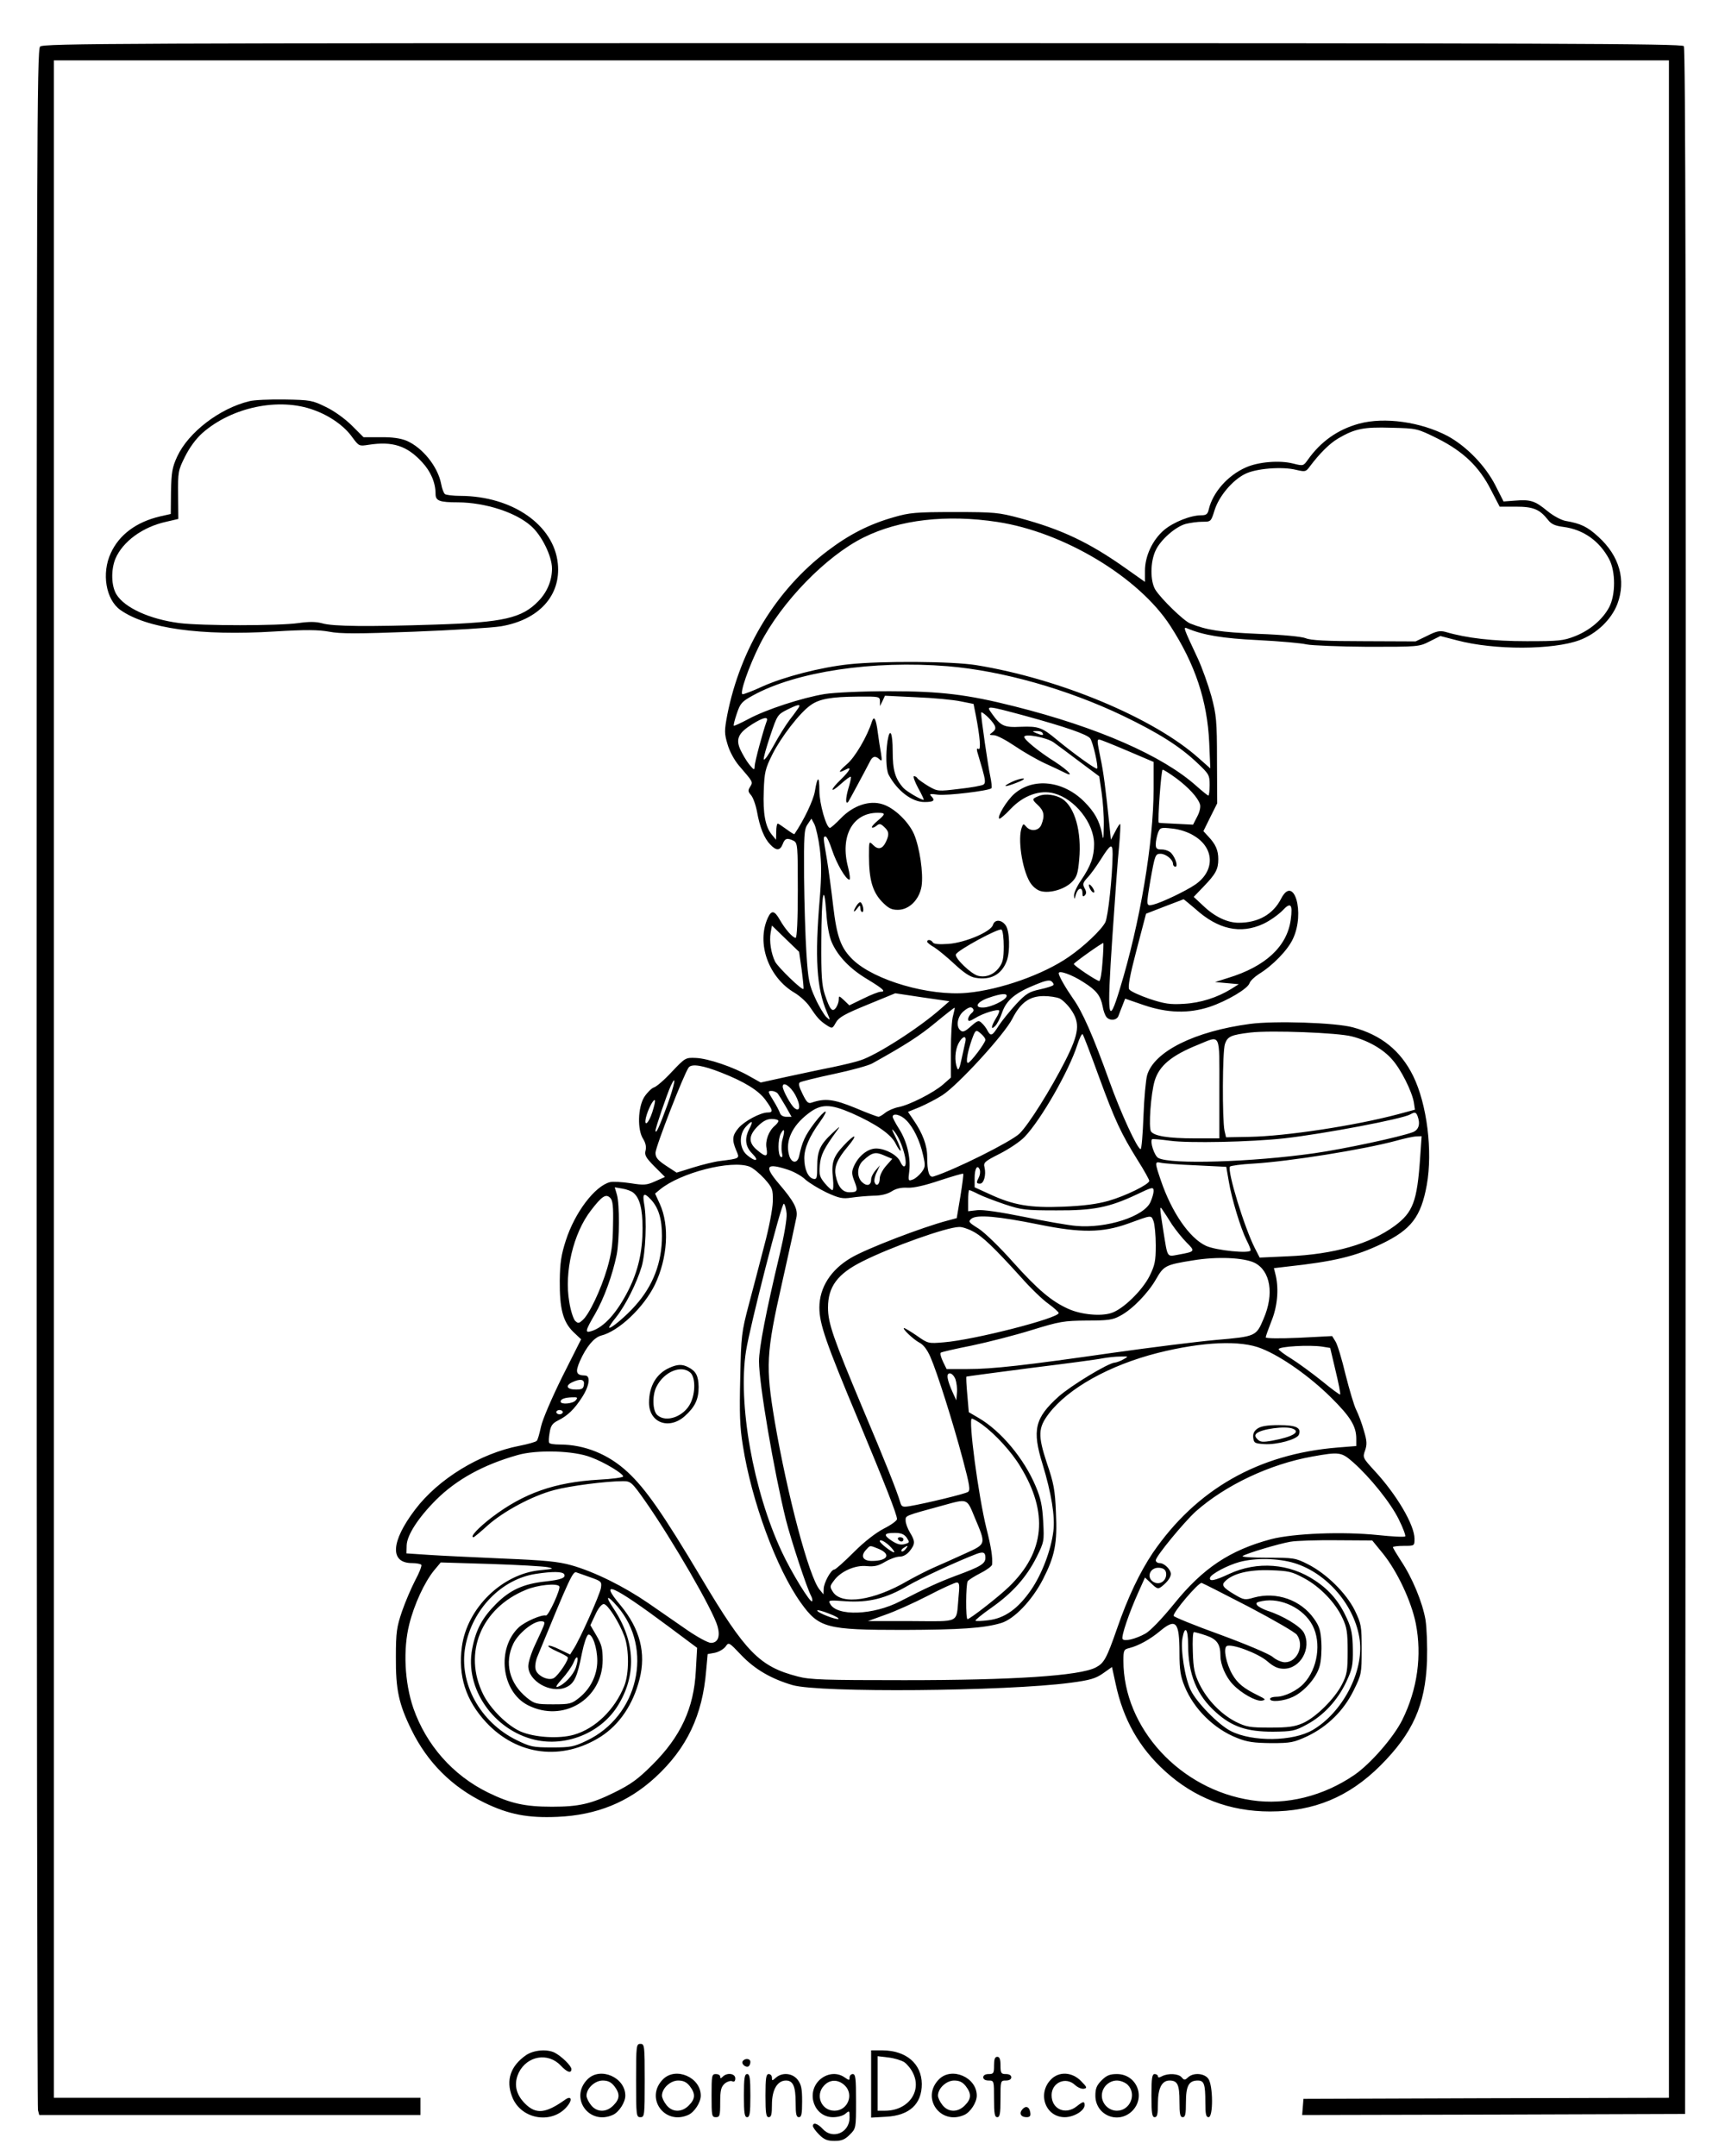 <?xml version="1.0" standalone="no"?>
<!DOCTYPE svg PUBLIC "-//W3C//DTD SVG 20010904//EN"
 "http://www.w3.org/TR/2001/REC-SVG-20010904/DTD/svg10.dtd">
<svg version="1.0" xmlns="http://www.w3.org/2000/svg"
 width="800pt" height="1000pt" viewBox="0 0 800 1000"
 preserveAspectRatio="xMidYMid meet">

<g transform="translate(0,1000) scale(0.1,-0.1)"
fill="#000000" stroke="none">
<path d="M186 9784 c-15 -14 -16 -462 -16 -4782 0 -2622 3 -4777 6 -4789 l6
-23 884 0 884 0 0 40 0 40 -850 0 -850 0 0 4725 0 4725 3745 0 3745 0 0 -4725
0 -4725 -847 -2 -848 -3 -3 -38 -3 -37 888 2 888 3 3 4789 c1 3532 -1 4792 -9
4802 -10 12 -628 14 -3810 14 -3439 0 -3799 -1 -3813 -16z"/>
<path d="M1156 8139 c-137 -33 -282 -144 -334 -256 -23 -50 -27 -72 -29 -163
l-1 -104 -49 -11 c-111 -26 -190 -85 -229 -170 -44 -94 -23 -216 44 -264 122
-86 370 -121 715 -100 147 9 203 8 254 -1 51 -10 132 -10 391 0 180 7 362 18
405 25 177 30 279 143 264 291 -18 179 -211 313 -452 314 -33 0 -65 4 -71 8
-6 4 -14 25 -18 47 -15 80 -86 169 -161 201 -27 11 -66 17 -119 16 l-80 0 -54
54 c-31 31 -82 68 -120 86 -63 31 -72 33 -192 35 -69 1 -143 -2 -164 -8z m300
-41 c73 -26 141 -74 177 -125 32 -43 32 -43 77 -36 110 17 177 -4 247 -80 41
-44 63 -96 63 -148 0 -32 18 -39 105 -39 125 -1 266 -46 337 -109 50 -43 98
-141 98 -198 0 -55 -22 -109 -63 -151 -76 -79 -162 -99 -478 -109 -308 -10
-475 -9 -525 6 -30 8 -61 8 -110 1 -91 -13 -448 -13 -552 0 -138 18 -254 71
-292 133 -24 39 -26 113 -5 165 34 80 126 148 236 172 l56 13 -1 111 c-1 107
0 114 32 178 21 42 50 82 80 109 137 121 357 167 518 107z"/>
<path d="M6303 8035 c-99 -27 -178 -83 -238 -168 -20 -28 -21 -29 -68 -17 -62
16 -161 8 -219 -18 -84 -37 -153 -115 -172 -194 -5 -23 -12 -28 -35 -28 -50 0
-129 -32 -172 -68 -54 -46 -89 -121 -89 -189 l0 -52 -92 65 c-167 118 -295
179 -489 231 -98 26 -116 28 -304 28 -179 0 -208 -3 -280 -24 -113 -32 -207
-80 -307 -156 -237 -179 -404 -452 -465 -760 -14 -75 -14 -86 1 -137 9 -32 31
-73 53 -99 66 -77 66 -75 52 -98 -11 -17 -10 -23 4 -39 9 -10 22 -45 28 -78
13 -72 33 -122 61 -151 28 -30 46 -29 58 2 10 27 21 30 51 15 18 -10 19 -23
19 -230 0 -134 -4 -220 -10 -220 -13 0 -48 39 -73 83 -25 44 -39 47 -56 10
-54 -118 3 -278 126 -349 24 -15 55 -43 68 -63 35 -52 47 -65 77 -85 28 -18
28 -18 45 12 14 24 41 39 146 82 l129 53 126 -19 125 -18 -39 -34 c-100 -89
-300 -217 -374 -240 -19 -7 -78 -21 -130 -32 -52 -10 -148 -31 -214 -45 l-118
-26 -52 29 c-74 43 -193 83 -249 85 -48 2 -49 1 -111 -64 -34 -37 -72 -70 -84
-73 -11 -4 -31 -24 -44 -44 -30 -48 -33 -153 -5 -195 11 -18 15 -36 11 -53 -6
-21 1 -34 42 -75 l48 -48 -45 -20 c-40 -18 -52 -19 -115 -9 -39 6 -81 8 -95 5
-70 -18 -163 -140 -205 -271 -21 -65 -27 -102 -28 -186 -1 -131 15 -191 63
-238 l36 -34 -87 -173 c-49 -99 -92 -199 -99 -232 -7 -32 -15 -62 -20 -66 -4
-5 -40 -15 -80 -23 -182 -35 -376 -153 -484 -296 -113 -149 -118 -248 -14
-248 21 0 40 -4 43 -8 3 -5 -10 -38 -29 -73 -18 -35 -46 -100 -61 -144 -24
-71 -28 -95 -28 -210 -1 -152 13 -218 73 -340 74 -150 187 -263 337 -336 113
-55 202 -72 339 -66 183 8 329 68 455 184 146 135 218 287 235 495 l7 76 33 6
c19 4 41 17 50 29 15 21 15 21 73 -40 63 -66 139 -110 238 -139 125 -36 988
-29 1289 11 91 12 117 20 151 44 l41 29 17 -78 c35 -165 109 -296 229 -405
136 -124 299 -187 487 -187 204 0 365 67 511 212 151 151 209 280 217 486 2
70 -1 151 -7 191 -14 81 -61 195 -114 274 -20 31 -37 59 -37 63 0 3 23 6 50 6
50 0 50 0 50 33 0 64 -83 205 -186 316 -54 59 -55 61 -43 94 9 27 9 43 -6 92
-9 33 -25 75 -35 95 -10 19 -32 94 -50 165 -17 72 -38 141 -47 154 l-15 24
-154 -8 c-92 -4 -154 -3 -154 2 0 5 12 38 26 74 28 68 35 146 21 211 l-9 36
59 7 c222 24 320 48 441 106 137 66 182 125 209 273 28 157 1 374 -63 505 -58
118 -149 191 -280 226 -81 22 -363 31 -476 16 -257 -34 -446 -128 -478 -238
-6 -21 -14 -107 -17 -190 -3 -84 -9 -153 -13 -153 -15 0 -92 167 -145 315 -75
209 -126 325 -169 384 -34 49 -66 104 -66 117 0 15 62 -7 114 -41 62 -39 80
-63 90 -114 3 -19 11 -40 17 -48 16 -19 48 -16 56 5 3 9 12 31 19 49 l12 31
87 -30 c109 -37 207 -40 305 -8 80 27 177 84 185 110 3 10 23 29 43 42 64 39
134 111 158 163 58 122 4 302 -55 186 -37 -72 -106 -111 -196 -111 -53 0 -112
28 -165 79 l-44 41 46 48 c56 58 68 80 68 127 0 41 -12 69 -46 105 l-23 25 32
65 32 64 -1 201 c0 182 -3 209 -26 296 -15 53 -43 132 -63 175 -68 145 -69
148 -48 139 74 -31 162 -46 328 -54 99 -5 200 -14 225 -20 25 -5 152 -10 283
-11 234 0 238 0 287 25 l50 25 77 -20 c173 -46 445 -45 569 1 79 30 147 95
175 168 41 110 10 222 -88 311 -52 48 -83 62 -153 74 -20 4 -56 23 -84 46 -57
47 -78 54 -150 48 l-53 -4 -38 75 c-47 92 -135 182 -222 229 -124 65 -292 89
-410 57z m364 -69 c119 -60 193 -130 248 -239 l40 -77 75 0 c81 0 110 -12 149
-61 15 -20 33 -28 72 -33 92 -12 167 -65 212 -150 30 -57 30 -165 0 -222 -30
-57 -90 -108 -159 -135 -54 -21 -74 -23 -224 -23 -155 0 -278 14 -376 43 -26
7 -42 4 -85 -18 l-54 -26 -240 1 c-172 0 -248 4 -270 14 -18 7 -104 16 -220
20 -177 8 -237 17 -315 48 -30 12 -135 114 -162 157 -24 40 -24 127 1 181 22
49 92 111 140 124 20 5 54 10 77 10 40 0 40 0 57 54 20 64 82 138 140 167 49
26 172 36 237 20 43 -10 46 -10 65 16 46 61 91 106 132 130 77 45 118 53 246
49 118 -3 119 -3 214 -50z m-2041 -387 c308 -47 655 -256 801 -481 116 -179
172 -348 181 -543 l5 -119 -52 46 c-208 187 -645 370 -1034 433 -111 18 -438
20 -589 4 -132 -14 -302 -58 -402 -103 -43 -20 -85 -36 -92 -36 -16 0 28 128
81 233 98 193 306 408 480 494 166 83 386 108 621 72z m-232 -669 c255 -21
557 -107 814 -230 166 -80 264 -142 345 -219 54 -51 57 -56 57 -103 0 -26 -3
-48 -6 -48 -3 0 -28 20 -55 44 -157 141 -459 273 -845 370 -218 55 -342 70
-579 70 -128 0 -254 -6 -300 -13 -104 -17 -273 -72 -354 -116 -36 -19 -66 -33
-68 -31 -2 2 4 27 14 56 16 48 23 56 76 85 200 110 556 163 901 135z m-313
-162 l0 -23 12 24 11 24 146 -7 c80 -3 172 -12 205 -19 l60 -12 11 -55 c19
-99 24 -161 12 -154 -7 5 -9 0 -6 -12 3 -10 14 -47 24 -82 14 -50 15 -65 5
-71 -7 -5 -57 -14 -112 -20 -100 -12 -100 -12 -144 13 -24 15 -47 31 -50 36
-3 6 -11 10 -16 10 -6 0 3 -25 19 -55 17 -30 28 -55 26 -55 -13 0 -81 40 -95
56 -38 43 -49 82 -49 169 0 88 -13 114 -24 48 -9 -60 -7 -132 5 -156 40 -75
108 -127 166 -127 44 0 52 7 31 28 -10 10 -2 11 32 6 42 -5 236 18 248 30 3 3
0 30 -6 58 -10 46 -42 266 -42 292 0 12 49 -33 62 -57 7 -14 5 -22 -9 -33 -17
-13 -17 -13 6 -14 14 0 57 -23 97 -50 41 -28 104 -64 141 -81 37 -17 76 -35
85 -40 56 -29 26 5 -40 48 -72 45 -142 102 -142 115 0 17 103 -2 136 -25 17
-12 72 -53 121 -90 l91 -68 11 -75 c6 -41 11 -110 10 -152 -1 -69 -2 -73 -9
-35 -12 57 -34 97 -82 145 -97 97 -236 113 -324 36 -35 -31 -80 -105 -70 -115
3 -3 27 17 53 45 60 63 136 90 202 72 96 -26 185 -138 185 -235 0 -59 -15
-101 -61 -169 -18 -26 -33 -58 -32 -70 1 -19 2 -19 8 3 9 33 31 39 31 10 0
-17 3 -20 11 -12 8 8 8 17 -1 33 -10 19 -8 26 13 49 14 14 41 52 61 83 47 75
56 79 56 26 -1 -104 -21 -290 -34 -316 -19 -36 -98 -111 -169 -160 -118 -82
-319 -153 -472 -167 -175 -16 -428 57 -529 153 -56 54 -75 105 -92 250 -8 70
-21 167 -29 216 -18 105 -18 106 -6 106 5 0 19 -28 30 -63 21 -63 64 -137 80
-137 5 0 2 26 -6 58 -38 143 21 252 137 252 38 0 38 -5 0 -37 -17 -14 -29 -28
-26 -31 3 -3 12 1 21 8 13 11 19 10 35 -5 23 -21 25 -34 9 -69 -16 -34 -36
-39 -59 -16 -20 20 -20 20 -20 -50 0 -108 16 -165 59 -211 31 -32 45 -39 75
-39 53 0 100 48 110 110 9 60 -9 179 -35 241 -26 59 -93 123 -147 139 -60 19
-135 -6 -192 -65 -24 -25 -47 -45 -51 -45 -17 0 -49 113 -49 172 0 72 -9 70
-21 -3 -7 -41 -51 -134 -95 -198 -2 -1 -18 9 -37 23 -19 14 -37 26 -40 26 -4
0 -7 -17 -7 -37 l-1 -38 -19 23 c-31 37 -42 99 -38 203 3 87 7 104 40 170 40
80 127 193 177 228 40 29 94 39 219 40 99 1 102 0 103 -21z m-377 -30 c-5 -7
-23 -33 -42 -57 -18 -24 -52 -78 -74 -119 -23 -42 -43 -71 -46 -64 -2 6 12 55
30 109 32 95 34 99 78 121 50 25 65 28 54 10z m1046 -37 c190 -52 292 -87 306
-106 13 -17 39 -133 32 -140 -5 -5 -108 69 -188 135 -67 56 -84 62 -165 59
-79 -4 -94 3 -137 64 -25 35 -23 35 152 -12z m-1195 -28 c-16 -43 -55 -187
-55 -207 -1 -19 -3 -19 -25 8 -13 16 -31 47 -41 68 -23 50 -10 78 53 118 54
34 79 39 68 13z m1280 -53 c7 -12 -2 -12 -30 0 -19 8 -19 9 2 9 12 1 25 -3 28
-9z m393 -82 l122 -52 0 -125 c0 -248 -63 -622 -156 -926 -55 -182 -61 -141
-35 243 12 174 25 362 31 417 5 55 7 101 5 103 -2 2 -12 -13 -23 -35 l-20 -38
-6 60 c-19 183 -29 257 -42 318 -16 79 -17 87 -6 87 4 0 62 -23 130 -52z m226
-127 c58 -43 101 -90 111 -121 4 -12 -1 -36 -13 -58 l-19 -37 -79 4 c-44 2
-79 4 -80 5 -6 8 11 246 18 246 5 0 33 -18 62 -39z m-1652 -328 c8 -66 8 -123
0 -228 -24 -278 -15 -419 33 -530 17 -40 17 -40 -3 -22 -10 10 -34 49 -51 87
-28 61 -33 83 -41 207 -5 76 -10 236 -11 355 -1 193 0 221 16 244 l18 27 14
-26 c7 -15 19 -66 25 -114z m1733 62 c98 -57 101 -164 8 -228 -44 -30 -155
-83 -195 -93 -33 -7 -33 -8 -13 112 21 118 23 124 47 124 25 0 58 -27 58 -47
0 -7 5 -13 11 -13 13 0 2 39 -19 63 -8 9 -28 17 -44 17 -23 0 -28 4 -28 24 0
14 5 37 10 52 10 26 13 27 66 21 33 -3 73 -16 99 -32z m-1677 -497 c29 -65 86
-123 163 -169 74 -45 90 -59 63 -59 -9 0 -45 -14 -81 -32 l-64 -31 -24 23
c-24 22 -25 23 -25 4 0 -11 -6 -28 -13 -38 -17 -23 -28 -10 -52 62 -14 44 -17
88 -16 247 1 218 12 283 23 133 4 -62 14 -113 26 -140z m1686 156 c105 -95
209 -118 315 -69 30 14 69 42 88 61 39 42 49 31 39 -42 -17 -124 -117 -217
-291 -270 l-60 -19 55 -5 55 -5 -35 -22 c-65 -40 -143 -65 -220 -69 -63 -4
-89 0 -159 23 -46 16 -88 35 -94 44 -7 11 3 65 34 183 l44 168 85 33 c47 18
87 33 89 34 1 0 26 -20 55 -45z m-1826 -283 c6 -47 10 -86 8 -88 -7 -7 -117
100 -131 126 -19 38 -28 96 -21 135 l6 33 63 -61 63 -61 12 -84z m1395 36 c-3
-48 -10 -87 -15 -87 -12 0 -118 71 -118 79 1 6 133 100 137 97 1 -1 0 -41 -4
-89z m-228 -106 c-2 -4 -30 -13 -62 -20 -51 -11 -65 -20 -111 -69 -29 -32 -65
-76 -80 -99 -30 -48 -37 -51 -52 -24 -5 11 -17 27 -26 35 -15 15 -19 14 -51
-14 -28 -25 -38 -29 -49 -19 -23 19 -13 69 19 92 19 15 30 18 37 11 8 -8 6
-15 -5 -24 -8 -7 -15 -19 -15 -27 0 -12 6 -11 33 5 35 22 103 43 111 35 2 -3
-4 -19 -15 -36 -23 -38 -25 -57 -4 -36 9 8 24 37 33 64 20 57 62 91 157 129
43 18 63 22 72 14 7 -6 11 -13 8 -17z m-217 -53 c-5 -17 -70 -49 -105 -51 -48
-3 -34 26 22 45 60 21 88 22 83 6z m246 -9 c14 -7 38 -30 53 -52 43 -62 38
-109 -26 -236 -68 -134 -170 -297 -213 -339 -40 -38 -300 -168 -399 -199 -20
-6 -29 22 -29 92 0 52 -21 109 -64 171 l-25 37 54 22 c30 13 77 37 105 55 73
47 288 282 325 355 38 75 80 105 146 105 26 0 59 -5 73 -11z m-494 -80 c-6
-18 -10 -91 -10 -160 l0 -127 -35 -31 c-44 -39 -159 -97 -208 -106 -21 -4 -48
-16 -61 -26 -13 -11 -28 -19 -32 -19 -4 0 -53 18 -107 41 -100 41 -140 46
-202 25 -17 -6 -24 1 -43 40 -17 34 -20 49 -12 54 7 4 78 22 159 39 80 17 160
39 177 49 156 87 218 127 293 189 47 39 87 70 88 69 2 -1 -2 -18 -7 -37z m132
-86 c10 -9 18 -20 18 -26 0 -14 -70 -107 -81 -107 -11 0 -2 51 18 108 17 47
19 49 45 25z m1717 -10 c76 -19 147 -60 188 -108 41 -46 91 -147 100 -198 l5
-34 -78 -21 c-199 -53 -520 -102 -690 -105 l-108 -2 -7 30 c-11 51 -10 370 2
403 12 35 28 42 119 53 95 11 405 -1 469 -18z m-1174 -183 c76 -208 104 -267
181 -391 30 -47 54 -91 54 -96 0 -16 -109 -70 -190 -93 -53 -15 -115 -23 -210
-27 -154 -6 -230 7 -342 59 l-68 31 0 43 c0 44 13 66 24 38 3 -8 1 -24 -4 -34
-13 -25 -13 -30 5 -30 18 0 29 41 21 75 -6 23 0 28 71 64 43 22 94 56 115 78
77 81 206 307 244 426 10 31 21 54 25 50 4 -5 37 -91 74 -193z m-618 158 c-3
-13 -11 -49 -18 -82 -9 -43 -15 -54 -20 -40 -13 32 -10 83 6 114 18 35 39 40
32 8z m1178 -218 l0 -230 -115 0 c-123 0 -187 11 -202 32 -12 18 -1 175 17
235 21 70 78 118 203 168 105 43 97 59 97 -205z m-2310 75 c107 -42 174 -83
206 -128 34 -47 36 -57 9 -57 -33 0 -108 -40 -135 -72 -29 -34 -31 -55 -11
-103 17 -39 20 -38 -75 -50 -26 -3 -82 -17 -124 -30 l-77 -24 -49 32 c-39 26
-49 38 -49 60 0 27 132 367 154 396 14 18 65 10 151 -24z m-250 -150 c-36 -99
-54 -139 -55 -119 0 13 53 169 71 208 28 60 18 6 -16 -89z m593 47 c26 -47 24
-84 -4 -61 -17 14 -54 82 -54 99 0 26 36 2 58 -38z m-81 6 c5 -7 22 -34 37
-60 l27 -48 -24 0 c-15 0 -27 7 -30 18 -3 9 -17 36 -32 60 -24 39 -25 42 -7
42 11 0 24 -6 29 -12z m-582 -87 c-17 -53 -40 -71 -29 -23 9 36 34 85 41 79 3
-3 -3 -28 -12 -56z m925 -4 c113 -50 184 -99 204 -142 10 -20 20 -34 23 -32 2
3 -7 29 -22 59 -21 42 -22 48 -6 28 35 -43 67 -160 43 -160 -4 0 -12 10 -17
22 -13 30 -67 60 -110 61 -40 1 -85 -35 -106 -85 -10 -23 -9 -36 4 -68 17 -44
14 -50 -24 -50 -32 0 -53 26 -63 76 -9 40 6 77 55 135 51 61 36 64 -19 5 -48
-52 -57 -78 -49 -152 3 -30 2 -54 -3 -54 -4 0 -20 14 -35 32 -23 28 -27 39
-23 83 4 48 19 78 79 160 18 24 15 23 -20 -10 -58 -54 -71 -83 -71 -155 0 -53
-2 -61 -17 -58 -25 5 -43 45 -43 96 0 46 23 100 73 169 48 67 25 61 -26 -6
-43 -57 -57 -87 -71 -154 -9 -37 -37 -32 -47 7 -17 64 14 133 88 190 60 47
101 47 203 3z m2624 -13 c14 -37 6 -64 -21 -75 -57 -22 -323 -79 -458 -98
-287 -41 -666 -53 -723 -22 -18 9 -40 76 -29 87 2 2 39 -1 83 -7 86 -12 375
-6 529 11 186 21 548 90 585 111 21 12 27 11 34 -7z m-2371 -20 c33 -33 63
-94 78 -162 11 -48 11 -55 -7 -79 -11 -14 -29 -30 -41 -34 -21 -8 -22 -6 -16
40 7 63 -11 138 -48 196 -16 25 -29 50 -29 55 0 19 38 10 63 -16z m-593 -3 c0
-5 -7 -14 -16 -22 -29 -24 -46 -70 -39 -105 7 -41 -3 -43 -44 -8 -41 34 -40
67 3 110 24 24 43 34 65 34 17 0 31 -4 31 -9z m-135 -37 c-23 -45 -19 -82 14
-115 35 -35 15 -40 -25 -6 -36 31 -38 96 -4 132 29 31 35 27 15 -11z m155 -45
c-6 -19 -7 -47 -4 -63 4 -19 3 -26 -5 -22 -14 9 -14 81 0 108 16 29 20 17 9
-23z m2956 -91 c-14 -201 -33 -251 -118 -314 -115 -84 -281 -132 -495 -141
l-131 -6 -22 43 c-49 96 -129 358 -116 379 3 4 52 11 109 14 167 10 510 65
662 106 39 11 81 20 94 20 l24 1 -7 -102z m-2477 -36 c-16 -18 -29 -44 -29
-57 0 -29 -15 -41 -24 -19 -3 8 1 30 10 47 l15 32 -21 -24 c-11 -13 -20 -31
-20 -42 0 -27 -19 -33 -41 -13 -27 24 -25 75 4 101 41 38 57 42 97 24 l38 -16
-29 -33z m1437 3 l141 -7 12 -69 c13 -79 55 -217 82 -271 11 -21 19 -41 19
-47 0 -17 -162 -1 -208 21 -76 36 -158 155 -208 302 -29 85 -29 89 -1 83 12
-3 86 -9 163 -12z m-2070 -6 c16 -6 47 -32 69 -56 38 -43 40 -49 39 -107 -1
-34 -18 -123 -39 -201 -20 -77 -52 -201 -72 -275 -34 -129 -36 -145 -40 -341
-4 -163 -2 -228 12 -313 40 -257 156 -572 269 -730 84 -117 117 -126 476 -126
263 1 373 8 453 32 60 18 143 104 194 203 55 108 67 166 60 311 -4 102 -10
135 -42 228 -42 128 -41 163 9 229 90 118 281 225 506 282 208 52 384 60 481
20 93 -37 224 -130 321 -226 91 -90 118 -134 118 -192 l0 -34 -87 -7 c-368
-30 -655 -194 -857 -489 -60 -90 -115 -204 -166 -352 -48 -138 -60 -159 -98
-179 -75 -39 -382 -59 -887 -59 -371 0 -439 2 -495 17 -178 46 -242 112 -447
456 -178 299 -259 415 -342 492 -89 83 -200 128 -316 128 -24 0 -46 3 -48 8
-3 4 -2 25 2 47 5 32 12 43 40 57 44 22 75 52 111 108 34 53 40 100 13 100
-41 1 -46 15 -24 66 30 68 66 110 98 119 82 20 198 130 250 236 59 123 69 274
23 375 l-22 48 23 19 c95 78 330 138 415 106z m180 -15 c27 -9 63 -29 79 -45
17 -15 61 -42 98 -60 59 -27 75 -30 115 -24 26 4 72 8 102 9 36 0 66 8 85 20
20 13 44 19 75 17 29 -1 81 11 149 34 58 19 106 33 108 31 2 -2 -4 -49 -13
-105 l-17 -101 -41 -11 c-116 -30 -379 -131 -449 -173 -94 -55 -147 -138 -147
-231 0 -75 30 -162 180 -520 127 -305 180 -440 180 -461 0 -7 -27 -27 -61 -44
-38 -20 -90 -60 -140 -110 -44 -44 -84 -80 -90 -80 -15 0 -49 -62 -49 -90 l-1
-25 -18 22 c-49 58 -150 440 -208 780 -43 256 -40 316 34 643 34 151 64 289
67 306 6 38 -12 72 -82 154 -70 82 -59 98 44 64z m-719 -106 c30 -24 43 -76
43 -165 0 -109 -21 -198 -65 -286 -54 -107 -114 -173 -172 -191 -32 -10 -29 1
17 80 41 71 80 178 100 274 13 68 14 233 1 279 l-10 34 35 -6 c20 -3 43 -12
51 -19z m2413 7 c0 -9 -6 -31 -14 -49 -28 -68 -205 -125 -346 -112 -36 3 -145
22 -241 42 -109 22 -190 34 -216 31 l-43 -5 0 49 c0 27 2 49 5 49 3 0 22 -8
43 -19 20 -10 75 -31 122 -47 78 -26 97 -28 240 -28 172 -1 244 14 370 73 75
36 80 37 80 16z m-2507 -158 c-1 -88 -7 -131 -27 -200 -29 -98 -83 -213 -114
-240 -18 -16 -21 -16 -35 -3 -8 9 -21 48 -27 88 -24 138 19 318 100 423 52 68
70 79 90 59 12 -12 15 -39 13 -127z m175 120 c36 -38 52 -91 52 -169 0 -124
-41 -231 -123 -323 -41 -47 -115 -110 -122 -103 -2 2 12 24 32 48 45 57 96
159 119 236 18 63 25 218 11 292 -8 47 0 52 31 19z m630 -66 c2 -25 -12 -105
-32 -189 -63 -263 -96 -434 -96 -496 0 -105 70 -513 125 -736 24 -94 97 -317
117 -353 5 -10 7 -21 4 -24 -8 -9 -96 134 -141 231 -132 282 -204 689 -165
931 19 118 164 685 175 682 5 -2 11 -23 13 -46z m1787 -50 c17 -25 47 -63 68
-84 41 -41 40 -42 -36 -56 -57 -10 -51 -19 -72 111 -18 114 -18 119 -2 94 7
-10 26 -39 42 -65z m-615 -1 c192 -39 292 -38 410 4 115 42 108 41 120 11 5
-14 10 -64 10 -111 0 -74 -4 -92 -29 -143 -34 -67 -123 -154 -177 -171 -48
-16 -139 -8 -199 19 -78 35 -141 88 -256 216 -60 68 -132 138 -160 156 -48 30
-50 33 -33 47 26 19 122 11 314 -28z m-309 -31 c44 -22 99 -75 224 -213 43
-49 101 -105 127 -123 26 -19 48 -39 48 -43 0 -24 -393 -125 -533 -136 -71 -6
-73 -6 -124 30 -29 20 -56 36 -60 36 -12 0 42 -52 70 -67 19 -9 37 -33 52 -67
31 -71 104 -301 150 -474 32 -120 36 -145 24 -152 -13 -9 -195 -53 -271 -66
-32 -5 -37 -3 -43 18 -15 51 -68 185 -173 433 -138 329 -162 398 -162 470 0
97 44 157 161 215 131 66 388 158 447 159 12 1 41 -8 63 -20z m1307 -146 c74
-37 92 -145 42 -260 -34 -81 -36 -82 -221 -98 -90 -8 -303 -35 -474 -59 -412
-59 -560 -76 -678 -76 l-97 0 -17 35 c-9 19 -14 37 -10 41 3 3 68 18 144 33
76 16 201 48 278 72 130 40 148 43 255 44 98 0 121 3 155 22 56 29 131 107
167 171 35 61 44 66 170 86 113 19 236 13 286 -11z m314 -389 l37 -6 25 -106
c14 -58 24 -108 21 -110 -2 -2 -40 26 -85 63 -45 36 -109 83 -141 103 -33 20
-59 40 -59 44 0 13 143 21 202 12z m-922 -59 c-14 -8 -31 -14 -39 -15 -29 0
-205 -107 -262 -158 -110 -99 -123 -155 -74 -313 41 -135 59 -244 50 -312 -11
-88 -53 -198 -103 -271 -60 -87 -122 -132 -198 -141 -30 -4 -57 -5 -60 -2 -3
2 31 30 74 60 98 69 162 141 209 234 35 71 36 74 31 165 -4 74 -11 108 -35
165 -54 128 -161 256 -264 316 l-46 27 -7 81 c-4 44 -6 82 -4 84 2 1 136 19
298 40 162 20 313 40 335 45 22 4 58 8 80 8 40 1 40 1 15 -13z m-779 -92 c5
-15 9 -43 7 -62 l-3 -36 -16 35 c-27 60 -32 90 -14 90 9 0 20 -12 26 -27z
m-1723 -25 c-2 -19 -9 -23 -37 -23 -41 0 -51 17 -19 33 39 19 60 15 56 -10z
m-38 -73 c-13 -16 -70 -21 -70 -6 0 12 19 19 54 20 24 1 27 -1 16 -14z m-60
-55 c0 -5 -7 -10 -15 -10 -8 0 -15 5 -15 10 0 6 7 10 15 10 8 0 15 -4 15 -10z
m1946 -58 c61 -45 136 -127 176 -194 131 -214 114 -396 -52 -557 -47 -46 -182
-151 -193 -151 -9 0 -8 162 1 176 4 6 31 23 60 38 28 14 52 32 53 39 3 33 -4
80 -26 167 -38 153 -85 510 -68 510 6 0 28 -13 49 -28z m-1816 -151 c63 -23
150 -76 150 -89 0 -5 -51 -12 -112 -15 -205 -12 -348 -62 -496 -174 -64 -49
-105 -93 -86 -93 3 0 33 25 66 55 73 65 206 137 309 164 71 19 239 41 318 41
36 0 41 -4 103 -92 126 -180 316 -508 336 -582 13 -47 1 -76 -31 -76 -13 0
-61 26 -108 58 -46 32 -128 89 -182 126 -112 77 -248 145 -357 176 -61 17
-121 23 -315 31 -132 6 -287 13 -345 17 l-105 7 1 38 c2 47 53 127 137 211 95
94 218 162 377 207 90 26 261 21 340 -10z m3535 -23 c80 -71 174 -188 212
-265 20 -40 33 -76 30 -79 -3 -4 -60 -1 -126 6 -164 17 -391 8 -496 -19 -191
-51 -316 -134 -450 -300 -56 -69 -111 -126 -133 -138 -45 -25 -98 -38 -106
-25 -7 12 31 123 73 216 l31 69 30 -28 c26 -25 31 -26 47 -14 27 21 42 42 43
58 0 21 -30 51 -52 51 -10 0 -18 6 -18 13 0 18 130 176 186 227 138 122 343
219 539 254 127 23 136 21 190 -26z m-1756 -253 c55 -131 57 -125 -46 -172
-48 -22 -113 -51 -143 -64 -30 -13 -84 -41 -120 -61 -157 -92 -306 -114 -347
-52 -15 24 -15 27 4 52 31 44 100 74 153 68 36 -3 53 1 85 20 22 13 52 24 67
24 17 0 34 10 47 26 26 33 26 45 1 86 -11 18 -20 43 -20 55 0 24 -8 21 175 71
112 31 109 33 144 -53z m-314 -97 c14 -22 14 -23 -10 -30 -19 -5 -36 0 -60 16
-40 27 -36 36 16 36 28 0 42 -6 54 -22z m-71 -47 c11 -12 16 -21 12 -21 -11 0
-66 43 -66 52 0 12 32 -6 54 -31z m2279 -26 c67 -83 132 -221 153 -325 29
-148 8 -305 -63 -448 -40 -80 -146 -202 -221 -254 -144 -99 -317 -142 -477
-118 -332 49 -595 335 -595 647 0 49 2 53 28 59 42 11 94 39 141 78 75 63 91
44 91 -101 0 -79 5 -109 24 -155 43 -105 136 -197 243 -239 47 -19 78 -23 158
-24 92 0 105 3 168 32 94 45 169 119 215 213 36 73 37 78 37 190 0 109 -2 118
-32 181 -40 80 -131 170 -218 214 -57 29 -66 30 -187 30 -69 0 -121 3 -115 8
21 13 168 57 221 66 28 5 125 8 216 7 l164 -1 49 -60z m-2338 21 c59 -25 42
-56 -31 -56 -42 0 -54 22 -29 50 22 24 17 23 60 6z m125 -1 c-7 -9 -15 -13
-19 -10 -3 3 1 10 9 15 21 14 24 12 10 -5z m370 -40 c0 -28 -21 -41 -138 -84
-77 -29 -135 -55 -257 -118 -125 -65 -294 -71 -325 -12 -10 17 -6 18 72 12
107 -7 187 13 288 72 60 35 233 115 320 148 30 11 40 7 40 -18z m1433 -25
c153 -47 282 -199 303 -357 19 -147 -80 -336 -218 -417 -92 -54 -280 -56 -380
-5 -57 29 -159 133 -186 190 -27 55 -48 190 -38 242 11 60 26 43 26 -30 0
-139 40 -236 130 -316 74 -66 142 -89 263 -89 90 1 102 3 157 33 77 41 143
112 183 197 28 60 32 76 31 152 -1 69 -6 96 -27 142 -35 78 -80 132 -148 177
-119 80 -268 91 -398 31 -68 -32 -95 -37 -89 -17 6 17 81 57 136 72 73 20 180
18 255 -5z m-3463 -19 c31 -6 28 -8 -35 -14 -177 -17 -339 -176 -363 -355 -18
-136 18 -248 112 -350 144 -155 352 -181 532 -67 87 56 150 149 180 267 31
121 2 233 -88 342 -105 125 -37 95 221 -97 l134 -100 -6 -107 c-9 -173 -70
-305 -202 -436 -66 -66 -99 -90 -176 -128 -107 -53 -165 -66 -289 -66 -125 0
-193 15 -297 66 -163 80 -286 220 -346 391 -41 120 -48 274 -19 389 23 93 71
196 115 250 l31 37 230 -7 c127 -4 247 -11 266 -15z m2868 -27 c4 -31 -23 -55
-51 -45 -45 17 -27 75 22 69 18 -2 27 -10 29 -24z m640 -24 c73 -39 145 -113
178 -185 20 -42 24 -66 24 -153 0 -91 -3 -109 -26 -154 -34 -67 -121 -153
-181 -180 -39 -17 -68 -21 -153 -21 -95 0 -110 3 -159 27 -68 35 -132 101
-168 174 -23 47 -29 73 -31 150 -2 52 0 92 5 92 5 0 31 -7 57 -16 50 -17 66
-40 66 -95 0 -40 25 -98 58 -132 39 -41 107 -79 134 -75 20 4 18 7 -17 24 -67
33 -95 55 -120 98 -28 49 -43 120 -26 131 22 13 145 -33 188 -70 30 -26 50
-35 77 -35 77 0 130 95 93 167 -16 30 -97 79 -169 102 -20 7 -41 18 -47 25 -9
11 -4 15 23 20 87 17 192 -34 233 -113 42 -80 24 -201 -40 -269 -30 -33 -90
-62 -127 -62 -16 0 -30 -4 -30 -10 0 -16 62 -11 105 9 53 24 111 90 125 143 7
23 10 73 8 110 -3 55 -9 75 -34 110 -61 87 -174 127 -279 98 -41 -12 -47 -11
-89 14 -54 32 -63 44 -44 62 36 36 110 54 208 51 86 -3 101 -6 158 -37z
m-3432 19 c10 -17 -13 -26 -85 -34 -103 -11 -165 -39 -230 -104 -64 -64 -94
-119 -111 -208 -36 -183 98 -378 292 -423 143 -32 300 31 379 152 93 144 87
304 -16 458 -41 61 -30 65 19 8 168 -196 96 -508 -144 -622 -58 -28 -75 -31
-160 -31 -88 0 -101 3 -164 34 -170 83 -269 265 -238 434 32 173 168 313 327
337 77 12 123 11 131 -1z m122 -15 c51 -18 53 -20 49 -49 -5 -32 -101 -246
-128 -285 l-15 -24 -48 23 c-26 13 -50 21 -53 17 -3 -3 15 -14 39 -25 25 -11
48 -23 51 -28 6 -10 -42 -82 -64 -96 -25 -15 -78 10 -85 40 -4 13 0 41 9 61
149 364 164 395 180 389 7 -2 36 -13 65 -23z m1707 -96 c-11 -119 12 -108
-218 -107 l-202 0 80 29 c44 15 133 55 199 89 65 34 125 61 133 61 13 0 14
-12 8 -72z m1347 -41 c114 -60 215 -118 223 -130 35 -50 1 -127 -56 -127 -15
0 -41 11 -57 25 -17 14 -121 58 -243 103 -117 42 -214 82 -216 87 -5 15 116
157 130 153 7 -2 105 -52 219 -111z m-3198 95 c7 -12 -50 -137 -62 -135 -21 5
-98 -29 -126 -55 -104 -98 -81 -298 42 -361 163 -83 346 27 347 209 0 54 -5
73 -29 114 l-28 48 23 49 c13 29 29 49 39 49 18 0 71 -83 96 -150 22 -61 22
-173 -1 -230 -44 -110 -135 -198 -233 -226 -69 -20 -183 -13 -248 15 -62 28
-139 104 -173 172 -95 191 -10 400 198 485 54 23 145 32 155 16z m1294 -151
c-13 -4 -98 29 -98 39 0 4 24 -2 54 -14 30 -11 50 -23 44 -25z m-1367 -33 c-5
-13 -23 -52 -40 -88 -17 -36 -31 -80 -31 -98 0 -69 103 -128 173 -99 40 17 54
47 76 160 9 44 22 82 29 85 19 6 42 -60 42 -121 0 -66 -31 -129 -83 -171 -36
-29 -44 -31 -122 -31 -78 0 -86 2 -122 31 -81 66 -105 162 -62 251 23 47 90
102 126 103 19 0 21 -3 14 -22z m150 -191 c-12 -36 -53 -80 -85 -91 -12 -4 -5
8 20 36 22 24 46 58 54 77 17 42 26 24 11 -22z"/>
<path d="M4044 6654 c-22 -70 -79 -167 -116 -198 -41 -36 -44 -45 -7 -26 31
17 22 -3 -21 -45 -53 -51 -52 -68 1 -20 22 20 43 35 45 32 2 -2 -3 -27 -12
-56 -13 -45 -13 -75 0 -60 3 4 77 141 100 186 12 26 26 29 45 11 11 -11 12 -6
7 27 -4 22 -11 66 -15 97 -8 63 -17 81 -27 52z"/>
<path d="M4692 6373 c-48 -23 -34 -26 24 -3 27 10 40 19 29 19 -11 0 -35 -7
-53 -16z"/>
<path d="M4820 6309 c-35 -14 -36 -16 -7 -43 29 -27 33 -49 17 -90 -11 -30
-50 -35 -71 -10 -12 14 -14 14 -20 -3 -20 -50 0 -191 37 -254 12 -20 32 -37
50 -42 42 -12 111 8 145 42 23 23 28 39 34 104 12 129 -20 244 -79 282 -31 19
-77 25 -106 14z"/>
<path d="M5050 5895 c0 -15 18 -40 24 -34 3 3 -1 14 -9 25 -8 10 -14 15 -15 9z"/>
<path d="M3972 5799 c-17 -27 -15 -37 3 -13 13 17 14 17 15 2 0 -10 4 -18 9
-18 10 0 3 38 -8 45 -4 2 -12 -5 -19 -16z"/>
<path d="M4605 5710 c-10 -32 -128 -82 -206 -88 -43 -3 -69 -1 -73 7 -8 13
-26 15 -26 3 0 -4 15 -16 33 -26 17 -11 59 -45 93 -77 42 -39 72 -60 97 -64
70 -13 122 14 146 78 16 43 14 139 -5 165 -19 27 -51 29 -59 2z m50 -100 c0
-54 -4 -74 -21 -97 -25 -34 -62 -48 -98 -39 -32 8 -109 82 -103 99 6 19 201
125 212 115 6 -5 10 -40 10 -78z"/>
<path d="M3105 3656 c-61 -27 -95 -85 -95 -162 0 -93 92 -127 165 -63 48 43
65 78 65 136 -1 51 -12 73 -47 91 -28 15 -50 15 -88 -2z m97 -23 c23 -21 24
-92 1 -140 -30 -63 -114 -94 -155 -56 -22 20 -24 92 -3 132 35 69 115 102 157
64z"/>
<path d="M5832 3374 c-16 -11 -22 -24 -20 -42 3 -25 7 -27 51 -30 59 -4 153
22 161 44 12 32 -13 44 -93 44 -54 0 -83 -5 -99 -16z m162 0 c40 -15 3 -38
-93 -56 -45 -8 -56 -7 -69 6 -12 12 -13 19 -5 27 21 21 133 36 167 23z"/>
<path d="M4165 2860 c3 -5 10 -10 16 -10 5 0 9 5 9 10 0 6 -7 10 -16 10 -8 0
-12 -4 -9 -10z"/>
<path d="M2950 350 c0 -163 1 -170 20 -170 19 0 20 7 20 170 0 163 -1 170 -20
170 -19 0 -20 -7 -20 -170z"/>
<path d="M2440 468 c-72 -50 -95 -116 -65 -193 42 -110 195 -131 262 -36 18
26 9 40 -15 23 -91 -65 -136 -70 -187 -19 -44 44 -53 93 -29 144 39 78 136 95
195 32 29 -31 49 -37 49 -16 0 15 -45 59 -77 76 -36 18 -97 13 -133 -11z"/>
<path d="M4040 334 l0 -156 70 4 c108 6 165 59 165 152 -1 94 -72 155 -182
156 l-53 0 0 -156z m154 101 c13 -9 32 -32 41 -52 41 -85 -25 -173 -130 -173
l-35 0 0 126 0 127 50 -6 c27 -3 60 -13 74 -22z"/>
<path d="M4610 420 c0 -36 -2 -40 -25 -40 -16 0 -25 -6 -25 -15 0 -9 9 -15 25
-15 25 0 25 -1 25 -85 0 -69 3 -85 15 -85 12 0 15 16 15 85 0 84 0 85 25 85
16 0 25 6 25 15 0 9 -9 15 -25 15 -22 0 -25 4 -25 40 0 29 -4 40 -15 40 -11 0
-15 -11 -15 -40z"/>
<path d="M3444 439 c-7 -12 15 -31 28 -23 4 3 8 12 8 20 0 17 -26 19 -36 3z"/>
<path d="M2725 356 c-86 -86 7 -216 118 -165 28 13 57 58 57 89 0 85 -116 135
-175 76z m124 -32 c27 -35 26 -59 -4 -89 -33 -34 -77 -33 -104 1 -12 15 -21
34 -21 44 0 34 39 70 75 70 24 0 39 -7 54 -26z"/>
<path d="M3075 356 c-86 -86 7 -216 118 -165 28 13 57 58 57 89 0 85 -116 135
-175 76z m124 -32 c27 -35 26 -59 -4 -89 -33 -34 -77 -33 -104 1 -12 15 -21
34 -21 44 0 34 39 70 75 70 24 0 39 -7 54 -26z"/>
<path d="M3300 280 c0 -93 1 -100 20 -100 18 0 20 7 20 68 0 56 4 72 20 87 10
9 26 15 35 12 10 -5 15 0 15 13 0 23 -38 28 -58 8 -9 -9 -12 -9 -12 0 0 7 -9
12 -20 12 -19 0 -20 -7 -20 -100z"/>
<path d="M3450 280 c0 -82 3 -100 15 -100 12 0 15 18 15 100 0 82 -3 100 -15
100 -12 0 -15 -18 -15 -100z"/>
<path d="M3550 280 c0 -82 3 -100 15 -100 12 0 15 13 15 59 0 68 25 111 65
111 33 0 45 -27 45 -104 0 -52 3 -66 15 -66 12 0 15 15 15 74 0 59 -4 78 -21
100 -24 31 -72 35 -101 9 -17 -15 -18 -15 -18 0 0 10 -7 17 -15 17 -12 0 -15
-18 -15 -100z"/>
<path d="M3799 351 c-62 -62 -22 -171 64 -171 24 0 48 7 59 17 17 15 18 14 18
-19 0 -70 -78 -103 -124 -53 -24 26 -46 33 -46 14 0 -6 13 -24 29 -40 23 -23
38 -29 71 -29 33 0 48 6 71 29 29 29 29 30 29 155 0 105 -2 126 -15 126 -8 0
-15 -7 -15 -16 0 -14 -2 -14 -22 0 -36 26 -85 20 -119 -13z m118 -23 c45 -42
15 -118 -47 -118 -61 0 -91 72 -48 117 27 29 65 29 95 1z"/>
<path d="M4355 356 c-86 -86 7 -216 118 -165 28 13 57 58 57 89 0 85 -116 135
-175 76z m124 -32 c27 -35 26 -59 -4 -89 -33 -34 -77 -33 -104 1 -12 15 -21
34 -21 44 0 34 39 70 75 70 24 0 39 -7 54 -26z"/>
<path d="M4875 356 c-66 -66 -27 -176 63 -176 42 0 92 30 92 56 0 19 -7 18
-37 -6 -52 -41 -116 -13 -116 52 0 59 66 88 109 47 12 -11 30 -19 41 -17 16 3
14 8 -14 36 -41 42 -101 45 -138 8z"/>
<path d="M5109 351 c-23 -23 -29 -38 -29 -71 0 -91 106 -135 171 -71 64 65 20
171 -71 171 -33 0 -48 -6 -71 -29z m121 -21 c43 -43 11 -120 -50 -120 -38 0
-70 32 -70 70 0 38 32 70 70 70 17 0 39 -9 50 -20z"/>
<path d="M5340 280 c0 -82 3 -100 15 -100 12 0 15 14 15 63 0 71 18 107 54
107 37 0 46 -19 46 -97 0 -58 3 -73 15 -73 12 0 15 14 15 69 0 76 13 101 55
101 29 0 35 -16 35 -101 0 -55 3 -69 15 -69 22 0 21 147 -1 178 -18 26 -69 30
-94 7 -15 -14 -18 -14 -30 0 -14 17 -62 20 -91 5 -13 -7 -19 -7 -19 0 0 5 -7
10 -15 10 -12 0 -15 -18 -15 -100z"/>
<path d="M4741 216 c-16 -19 -6 -36 20 -36 15 0 20 6 17 22 -4 27 -21 33 -37
14z"/>
</g>
</svg>
